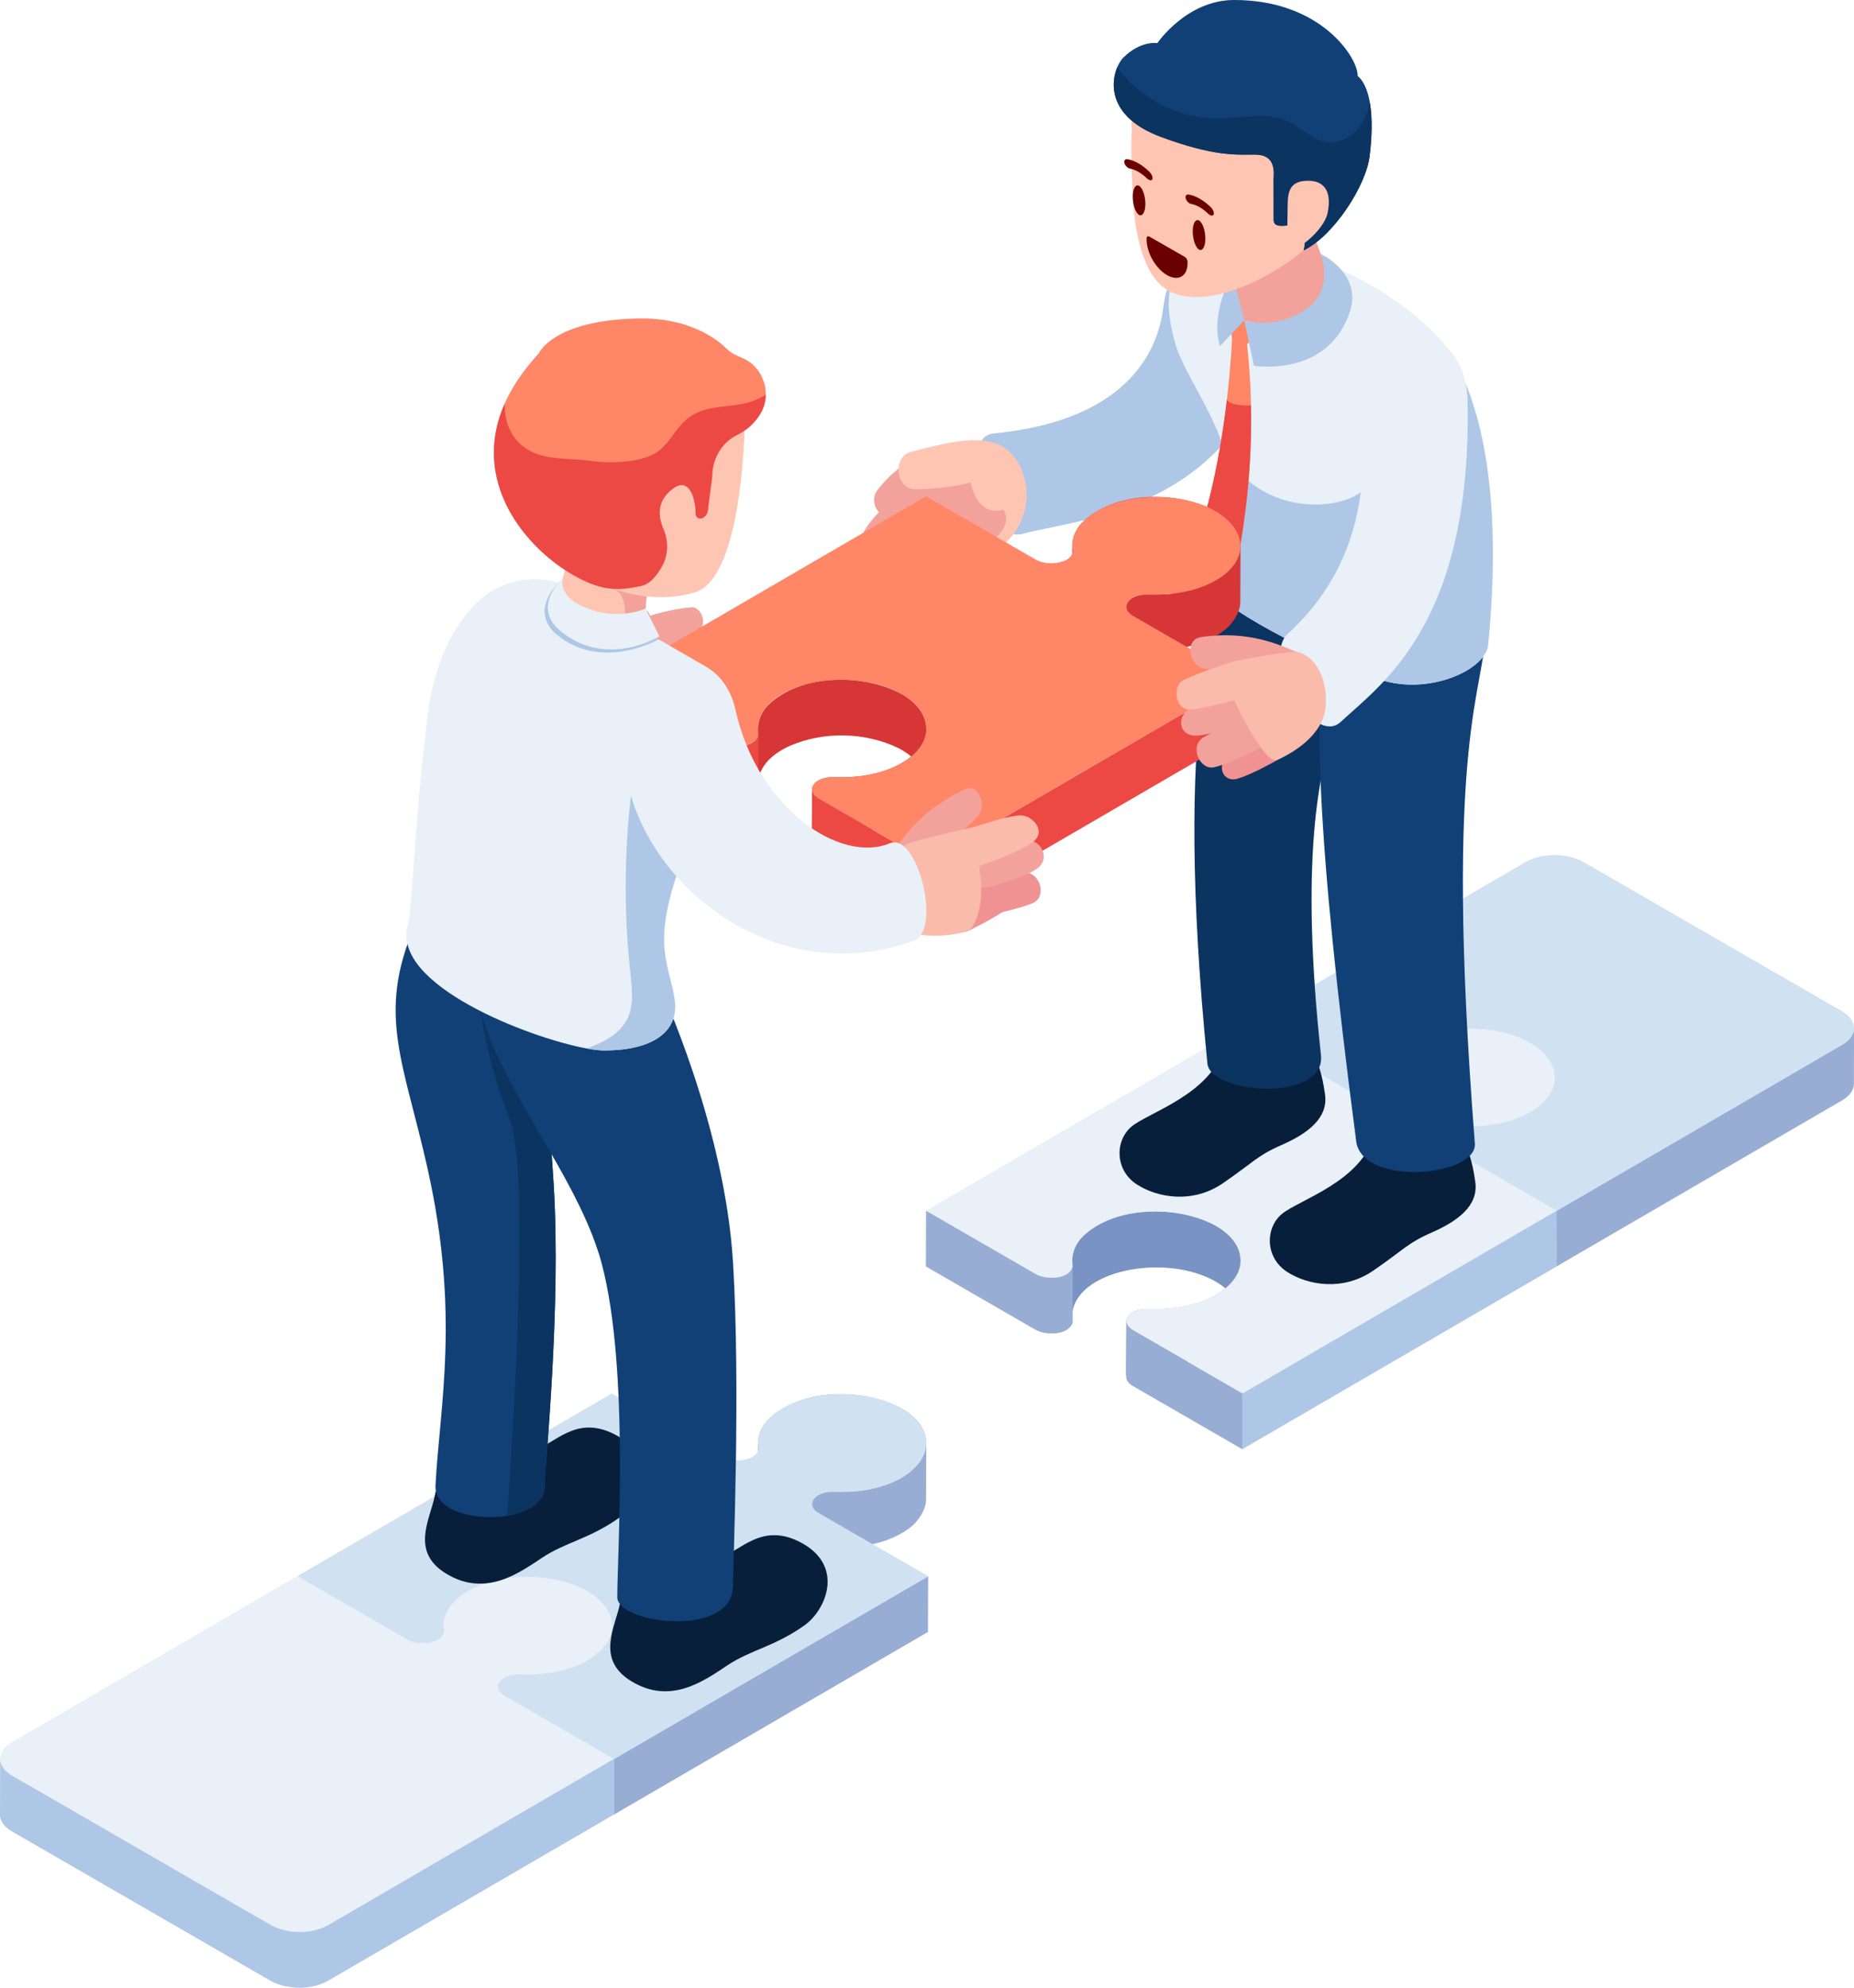 <?xml version="1.0" encoding="utf-8"?>
<!-- Generator: Adobe Illustrator 29.1.0, SVG Export Plug-In . SVG Version: 9.03 Build 55587)  -->
<svg version="1.1" id="Layer_1" xmlns="http://www.w3.org/2000/svg" xmlns:xlink="http://www.w3.org/1999/xlink" x="0px" y="0px"
	 width="1866.7px" height="2000px" viewBox="0 0 1866.7 2000" style="enable-background:new 0 0 1866.7 2000;" xml:space="preserve"
	>
<style type="text/css">
	.st0{fill:#E9F0F7;}
	.st1{fill:#AEC7E6;}
	.st2{fill:#F2A29B;}
	.st3{fill:#FFC5B3;}
	.st4{fill:#98ADD4;}
	.st5{fill:#D0E1F2;}
	.st6{fill:#7893C4;}
	.st7{fill:#071F3B;}
	.st8{fill:#0C3461;}
	.st9{fill:#114077;}
	.st10{fill:#FF8666;}
	.st11{fill:#ED4944;}
	.st12{fill:#6A0000;}
	.st13{fill:#D63636;}
	.st14{fill:#F09292;}
	.st15{fill:#FBBBAB;}
</style>
<g>
	<path class="st0" d="M1866.7,1035.2c0.3-6.3-3.7-12.7-12.1-17.6l-260.2-150.2c-16.1-9.3-42.1-9.3-58.1,0l-63.4,36.8
		c-1.2-150.2,13.9-203.5,20.2-243.2c3-3.9,4.8-8,5.2-12c13.8-139.9-5-219.9-22.5-262.7c-3.4-16.2-11.2-29.6-21.2-39.2
		c-1.6-2.2-3.4-4.4-5.6-6.7c-35.4-36.9-74.2-57.6-97.7-67.9c-9.3-11.3-21.6-17-21.6-17c-1.4-3.4-3-7.8-4.4-11.7
		c26.1-20.3,50.4-61,53.6-86.1c3.8-30.3,3.8-67.7-12.1-81.4c0.8-17-35.8-76.3-124.2-76.3c-48.1,0-77.4,43.5-77.4,43.5
		s-16.7-3-34.5,14.8c-8,8-19.9,38.9,8.6,63.1c-0.2,3.5-0.1,6.4,0.2,8.8c0,0-0.7,10.7-0.3,30.9c-1.3-0.4-2.7-0.8-4-1
		c-2.7-0.5-3.9,1.8-2.9,4.4c0.7,1.9,2.2,3.5,3.7,4.4c0.5,0.3,1.1,0.5,1.6,0.6c0.6,0.1,1.2,0.2,1.8,0.4c0.2,7.7,0.6,16.5,1.2,26.3
		c0,0.5,0,1.1,0,1.6c0,2.1,0.2,4.2,0.5,6.3c1.9,28.1,8.8,71.5,33.8,87.4c-1.7,5.6-2.9,11.8-3.8,18.5c-4.3,34.7-28.1,112.5-171,126.1
		c-5.2,0.5-9.1,3.1-11.8,7.2c-9.8-0.9-18.9,0.1-25.6,1.3c-7.5,0.8-20,3.2-46.2,10.2c-7.6,2-11.6,9.3-11.9,16.8
		c-7.3,5.8-14.6,12.9-21.2,21.4c-5.6,7.3-3.7,16.3,1.6,22.4c-5.3,5.3-10.3,11.4-14.6,18.3c-0.5,0.7-0.8,1.5-1.2,2.2L707,630.4
		c3.2-9.8-3.6-20-11.2-19.3c-11.4,1.1-24.4,3.3-41.2,8.4c-0.9-2.3-2.2-4.3-3.9-5.7l-0.8-1.5c0.2-3.7,0.6-7.8,1.1-12.3
		c23.1,2.5,39.9-1.5,48.4-4c40.4-12,48.6-119.3,50.2-162.8c5.9-4,11.5-9.5,16-17c3.6-6,5.3-12.6,5.4-19.1c0.3-15.7-9-31.1-24.5-37.4
		c-2.7-1.1-5.1-2.2-7.1-3.2c-3-1.5-5.6-3.4-8-5.8c-8.4-8.4-36.2-31.3-88.5-30.4c-86.6,1.5-100.7,35.3-100.7,35.3
		c-23.6,25.6-36.6,50.4-42.1,73.7c-15.1,65.1,29.4,118.5,68.5,144c-0.5,2.6-1.2,5.5-2.2,8.6c0,0-1.9,1.6-4.4,4.5
		c-26.9-8.9-60.7-0.9-80.8,18.9c-24,23.6-43.8,58.8-50.9,116.5c-14.4,117.3-14.2,188.7-20,210.2c-1.6,6-1.6,11.9-0.3,17.7
		c-27.4,77.7-2,126.4,20.3,226.2c32.8,146.7,12.1,238.4,7.9,318.6c-0.1,1.9,0.1,3.7,0.4,5.4c-0.4,1.7-0.8,3.5-1.2,5.3
		c0,0.1-0.1,0.2-0.1,0.4l-138.1,80.3L12.1,1753.2c-8,4.6-11.9,10.7-11.9,16.8c0,0,0,0,0-0.1l-0.2,56c0,6.1,4,12.3,12.1,16.9
		L272.3,1993c4.5,2.6,9.6,4.4,14.7,5.5c14.5,3,30.4,1.8,43.4-5.5c0,0,287.5-167.1,287.5-167.1v0l316.4-183.9l0.2-56l-56.1-32.4
		c11.7-2.6,22.9-6.8,33-13.3c14.9-9,21.4-23.8,21.1-32.3c0,0,0.2-56,0.2-56c0-12.5-8.1-25-24.4-34.6c-0.1-0.1-0.2-0.1-0.3-0.2
		c-0.2-0.1-0.3-0.2-0.5-0.3c-13.8-7.9-31.4-12.6-49.6-13.8c-18.7-1.5-37.9,0.6-54.8,6.9c-0.1,0-0.2,0.1-0.4,0.1
		c-0.1,0.1-0.3,0.1-0.4,0.2c-4.4,1.6-8.7,3.5-12.6,5.7c-0.6,0.3-1.2,0.7-1.8,1c-6,3.5-10.9,7.4-14.7,11.5c0,0-0.1,0.1-0.1,0.1
		c-0.5,0.5-0.9,1.1-1.4,1.6c-0.1,0.1-0.2,0.2-0.2,0.3c-0.6,0.7-1.1,1.4-1.6,2.1c-0.1,0.1-0.2,0.3-0.3,0.4c-0.4,0.6-0.8,1.2-1.2,1.9
		c-0.2,0.3-0.4,0.7-0.6,1c-0.3,0.4-0.5,0.9-0.7,1.3c-0.2,0.5-0.5,0.9-0.7,1.4c-0.2,0.3-0.3,0.7-0.5,1c-0.2,0.5-0.4,1-0.6,1.6
		c-0.1,0.4-0.3,0.7-0.4,1.1c-0.2,0.5-0.3,1-0.4,1.4c-0.1,0.4-0.2,0.8-0.3,1.3c-0.1,0.4-0.2,0.7-0.2,1.1c-0.1,0.5-0.2,1-0.3,1.6
		c0,0.3-0.1,0.6-0.1,1c0,0,0,0,0,0c0,0.6-0.1,1.2-0.1,1.8c0,0.2,0,0.4,0,0.7c0,0.1,0,0.2,0,0.3c0,0,0,3.3,0,8.4
		c-0.8,2.3-2.7,4.3-5.6,6c-1.2,0.7-2.6,1.3-4.1,1.8c-3.9,1.3-8.2,1.9-12.5,1.8c0.9-62.5,0.8-137.5-2.9-199.4
		c-6-97.6-40.5-196.2-60.1-245.4c1.8-5.7,2.3-12.1,1.3-19.3c-5.1-34.3-21.9-52.1,1.4-123c0.1-0.3,0.2-0.7,0.3-1
		c54.9,62,146,99.1,239.6,64.7c2.8-1,5-3,6.8-5.6c10.8,1.4,26.6,1.7,45.3-3.2c0.9-0.2,1.5-0.4,1.9-0.5c0,0,0,0,0,0s0,0,0,0
		c0.2-0.1,0.4-0.1,0.4-0.1c12.1-6,24.9-12.8,34.7-19.1c12.2-2.9,23.8-6.2,30.3-9c12.4-5.3,9.4-25.3-3.6-30.1c3.2-1.6,6-3.1,8.2-4.8
		c6.4-4.8,7.6-11.8,5.2-17.7l154.5-89.8c-3.5,69.5-2,163,9.9,288.3l-281.8,163.8l-0.2,56l110.2,63.6c2.6,1.5,5.4,2.4,8.4,3.1
		c9.7,1.7,23.6,1,28.7-8.8c0.3-0.8,0.5-1.7,0.5-2.6c0,0.2,0-4,0-10.2c7.2-42.6,95.5-58.4,144.7-29.7c3.5,2.1,6.6,4.3,9.3,6.6h0
		c-2.8,2.3-5.9,4.5-9.4,6.5c-18.5,10.7-43.4,15.4-67.6,14.2c-6.3-0.3-12.3,1-16.6,3.5c-1.2,0.7-2.3,1.5-3.1,2.4
		c-2.1,2.1-3.1,4.5-3,6.8c0-0.1,0-0.2,0-0.3l-0.2,56c0,3.4,2.3,6.8,6.6,9.3l110.2,63.6l316.4-183.9l0-0.1c0,0.1,0,0.1,0,0.1
		l287.5-167.1c5.2-3.1,10.2-7.6,11.6-13.7c0.2-1,0.3-2,0.4-3C1866.5,1091.3,1866.8,1033,1866.7,1035.2z M1029.7,537.1
		c15-4.1,37.2-7.6,62.5-13.9c-0.9,0.9-1.8,1.8-2.7,2.7c0,0-0.1,0.1-0.1,0.1l0,0c-7.8,8.5-11,18.1-9.4,27.5c0.6,3.6-1.6,7.2-6,9.7
		c-1.2,0.7-2.6,1.3-4.1,1.8c-8.8,3-20.1,2.2-27.3-2l-29.7-17.2c2.6-2.5,5.2-5.3,7.5-8.5C1023.4,538,1026.5,537.9,1029.7,537.1z
		 M1199.2,649.9c-0.3,1-0.4,2.1-0.5,3.3l-3.9-2.2C1196.3,650.6,1197.8,650.2,1199.2,649.9z M1323.8,990.9
		c-6.4-92.9-2.5-157.4,5.9-204.6c2.1,52.1,7.1,115,15.4,192.2L1323.8,990.9z M1228.4,450.2c-3.3,19.4-7.6,39.8-12.9,59.9
		c-12.2-5.4-26.5-8.6-41.2-9.6c-5.1-0.4-10.3-0.6-15.4-0.4C1183.2,488.4,1207.3,472.6,1228.4,450.2z M616,1402.2l-63.7,37
		c4.4-61.8,10.4-162,5.2-247.4c-0.6-10.4-1.3-20.5-2-30.3c21.2,36.8,41,74.1,50.6,110.5c9.9,37.7,14.7,85.9,16.8,134.1L616,1402.2z
		 M765.5,777.4c4.8-12.1,16.2-20.7,28.7-26.6c34.6-15.3,76.8-14.5,110.8,2.1c4.4,2.3,8.9,5.3,12.4,8.2l0,0c-2.8,2.3-5.9,4.5-9.4,6.5
		c-18.5,10.7-43.4,15.4-67.6,14.2c-6.3-0.3-12.3,1-16.6,3.5c-1.2,0.7-2.3,1.5-3.1,2.4c-2.1,2.1-3.1,4.5-3,6.8c0-0.1,0-0.2,0-0.3
		l-0.1,39.4C798.4,820.7,780,801.7,765.5,777.4z"/>
	<g id="Merger_and_Acquisition_00000129893383577129750600000000193647580093577137_">
		<path class="st1" d="M1029.7,537.1c-38.1,10.3-65.8-97.5-29.5-100.9c142.9-13.6,166.7-91.4,171-126.1
			c12.8-103.5,132-75.2,119.2,4.4C1258.3,513.3,1088.6,521.1,1029.7,537.1z"/>
		<g>
			<g>
				<path class="st2" d="M661.4,678.4c18.5-3.4,40.7-7.8,51.2-14.1c14.7-8.8,6.5-30.3-11.5-29.8c-16.7,0.5-29.2,3.5-48,6
					c-6.5,0.9-15.4,7.3-13.1,19.8C643.4,679.9,661.3,678.4,661.4,678.4z"/>
				<path class="st2" d="M660.6,728.7c18.7,1.6,35.8,2,47.9,0.1c15.3-2.3,21.6-28.9,3.8-32.4c-13.6-2.6-28.5-4.9-53.8-6
					c-6.5-0.3-12.8,6.8-14,19.5C642.8,729.8,660.5,728.7,660.6,728.7z"/>
				<path class="st2" d="M667.3,704c18.7-1.3,39.3-3.6,51-7.3c14.7-4.6,11.2-30.5-6.7-31.9c-16.6-1.3-26.6-0.2-45.6,0.2
					c-6.5,0.1-18.9,5.9-18.1,18.6C649.3,703.5,667.3,704,667.3,704z"/>
				<path class="st2" d="M646.4,662c12.6-6.3,46.5-16.2,54.7-23c13.2-11.1,4.7-28.8-5.3-27.9c-16.6,1.6-36.4,5.5-66.5,17.3
					C616.2,633.5,632.2,669.1,646.4,662z"/>
				<path class="st2" d="M630.4,628c0,0-1.9,7.6,4.8,20.5c1.3,2.5,6,6.7,9.5,9.5c2.6,2.1,4.6,4.9,6,8c1,2.4,2,4.9,3.1,7.7
					c11.7,29.7,11.6,52.5,7.8,55.1c-27.3,18.4-58.6,13.7-61.2,13.6c-2.7-0.1-21.6,5.3-37.5-20c-12.7-20.1-2.1-44.7,10.8-57.2
					C585.7,653.4,596.8,646.1,630.4,628z"/>
			</g>
			<path class="st2" d="M640.8,612.4c-47.3,14.6-63.3,36.9-78.7,68.9c-3.5,7.3-4.3,19.4,24.7,16.2c30.4-3.3,33-34.1,33-34.1
				s23-16.9,29.4-21.6C660.5,633.5,656.9,607.4,640.8,612.4z"/>
		</g>
		<g>
			<g>
				<path class="st2" d="M943.2,535.6c0,0-16,15.6-30.6,41.7c-9.5,16.9,15.4,30.9,27.7,13.4c11.9-16.9,19.8-23,33.4-29.8
					C984.4,555.7,960.7,519.1,943.2,535.6z"/>
				<path class="st3" d="M952,447.3c0,0,22.5-7.8,46.2-2.4c23.7,5.4,36.9,31.9,35.3,57.2c-1.6,25.3-19.1,46.8-33.2,52.1
					c-14.1,5.3-18.9,2.8-27,7c-8.1,4.3-32.9-10.2-33.1-45.1C940,481.3,933.3,454.1,952,447.3z"/>
				<path class="st2" d="M973.3,561.2c0.6-0.3,52.1-25.2,37-48.2c-30.2,7.4-32.5-31.3-34.8-32c-1.6-0.5-16.1-11.6-36.6,0.9
					c0.3,10,1.2,21.7,1.2,34.3C940.3,551,965.2,565.5,973.3,561.2z"/>
				<path class="st2" d="M940.6,504.1c0,0-38,17.2-57.5,57.8c-8.4,17.5,18.1,35.3,30.3,17.9c11.9-16.9,39.6-39.3,50.3-45.5
					C975.6,527.6,954.5,497.2,940.6,504.1z"/>
				<path class="st2" d="M942.3,481.5c0,0-47.3,12.9-71.8,52.2c-10.5,16.9,14.5,38.2,29.1,21.7c14-15.9,50.5-36.7,62.3-41.4
					C974.4,509.1,964.4,473.4,942.3,481.5z"/>
				<path class="st2" d="M953.6,446.9c0,0-41.9,9.4-70.1,46.2c-12.1,15.9,10.8,39.4,26.8,24.4c15.5-14.5,38.8-27.8,51.3-30.3
					C976.9,484.2,971.6,441.9,953.6,446.9z"/>
				<path class="st2" d="M961.7,487.2c-12.5,2.5-35.8,15.7-51.3,30.3c-11,10.3-25.2,2.5-29.2-8.6c2.9,2.4,6.4,3.9,10.2,4
					c5.5,0.2,10.8-2.1,15.7-4.7c14.7-7.7,18.4-15.9,37.7-22.9c4.3-1.6,4.6-7.4,0.6-9.5c-7.7-4-16.5-10.1-19.2-18.1
					c15.4-8.1,27.4-10.8,27.4-10.8C971.6,441.9,976.9,484.2,961.7,487.2z"/>
			</g>
			<path class="st3" d="M973.4,444.5c-7.6-0.3-13.7-1.1-56.7,10.4c-17.7,4.7-15.7,37.5,5.5,37.4c20.5-0.1,44.2-3.4,55.2-7.1
				C998.3,478.2,987.6,445,973.4,444.5z"/>
		</g>
		<g>
			<g>
				<path class="st4" d="M1866.7,1035.3c-0.3,5.8-4.3,10.7-8.9,14c-6.1,4-285,165.7-290.5,169c0,0-0.2,56-0.2,56l287.5-167.1
					c5.2-3.1,10.2-7.6,11.6-13.7c0.2-1,0.3-2,0.4-3C1866.5,1091.3,1866.9,1031.7,1866.7,1035.3z"/>
				<g>
					<path class="st5" d="M1854.6,1017.6c16.1,9.3,16.2,24.4,0.2,33.7l-287.5,167.1l-110.2-63.6c-7.3-4.2-8.7-10.7-3.6-15.8
						c0.9-0.9,1.9-1.7,3.1-2.4c4.3-2.5,10.4-3.8,16.6-3.5c24.2,1.3,49.1-3.5,67.6-14.2c32.8-19.1,32.8-49.9,0.2-69.1
						c-33.1-19-85.7-19.5-118.7-1.4c-0.6,0.3-1.2,0.7-1.8,1c-18.5,10.7-26.6,25.2-24.3,39.2c0.6,3.6-1.6,7.2-6,9.7
						c-1.2,0.7-2.6,1.3-4.1,1.8c-8.8,3-20.1,2.2-27.3-2l-110.2-63.6l287.5-167.1c16-9.3,42-9.3,58.1,0L1854.6,1017.6z"/>
				</g>
			</g>
			<g>
				<path class="st6" d="M1224.7,1233.7c-39-21.3-102.4-21.2-135.3,11.3c-5.1,5.5-8.9,12.5-9.6,20.1c-0.1,0.9-0.2,1.8-0.2,2.8
					c0,0-0.2,56-0.2,56c1.7-45.9,94.3-63.7,145.1-34.1c3.5,2.1,6.6,4.3,9.3,6.6c-1.9,1.6-3.9,3-5.9,4.4c-13.1,8.5-28.4,13-43.7,15.2
					c-7.6,1-15.4,1.4-23.1,1.3c-9.5-0.6-23.4-0.1-26.9,10.7c-0.1,0.5-0.2,1-0.2,1.6c0.3-1.4-0.6,61.2,0,54.7
					c2.5-9.3,14.3-11.3,22.7-11.1c31.6,1,71.8-5.6,88.9-35.3c2.5-4.9,3.4-10.3,3.2-15.8c0.1,0.8,0.1,1.6,0.1,2.4l0.2-56
					C1249.2,1255.8,1241,1243.3,1224.7,1233.7z"/>
				<g>
					<path class="st0" d="M1540.3,1049.3c33.4,19.7,33.3,50.5,0.6,69.5c-18.5,10.7-43.4,15.4-67.6,14.2c-6.3-0.3-12.3,1-16.6,3.5
						c-1.2,0.7-2.3,1.5-3.1,2.4c-5.2,5.1-3.7,11.6,3.6,15.8l110.2,63.6l-316.4,183.9l-110.2-63.6c-7.3-4.2-8.7-10.7-3.6-15.8
						c0.9-0.9,1.9-1.7,3.1-2.4c4.3-2.5,10.4-3.8,16.6-3.5c24.2,1.3,49.1-3.5,67.6-14.2c32.8-19.1,32.8-49.9,0.2-69.1
						c-33.1-19-85.7-19.5-118.7-1.4c-0.6,0.3-1.2,0.7-1.8,1c-18.5,10.7-26.6,25.2-24.3,39.2c0.6,3.6-1.6,7.2-6,9.7
						c-1.2,0.7-2.6,1.3-4.1,1.8c-8.8,3-20.1,2.2-27.3-2l-110.2-63.6l316.4-183.9L1359,1098c7.3,4.2,18.5,5,27.3,2
						c1.5-0.5,2.9-1.1,4.1-1.8c4.3-2.5,6.5-6,6-9.7c-2.3-14,5.8-28.5,24.3-39.2c0.6-0.3,1.2-0.7,1.8-1
						C1455.5,1030.3,1508.1,1030.8,1540.3,1049.3z"/>
				</g>
				<path class="st4" d="M1080,1274.3c-3.2,12.7-23.1,13-33.3,9.5c-1.4-0.5-2.8-1.1-4.1-1.9c0,0-110.2-63.6-110.2-63.6l-0.2,56
					l110.2,63.6c2.6,1.5,5.4,2.4,8.4,3.1c9.7,1.7,23.6,1,28.7-8.8c0.3-0.8,0.5-1.7,0.5-2.6C1079.7,1330.3,1080.2,1270.9,1080,1274.3
					z"/>
				<g>
					<polygon class="st1" points="1567.3,1218.3 1567.2,1274.3 1250.7,1458.2 1250.9,1402.2 					"/>
				</g>
				<path class="st4" d="M1140.8,1338.6c-4.4-2.5-6.7-5.9-6.7-9.3l-0.2,56c0,3.4,2.3,6.8,6.7,9.3l110.2,63.6l0.2-56L1140.8,1338.6z"
					/>
			</g>
			<g>
				<path class="st4" d="M908.3,1417.6c-39-21.3-102.4-21.2-135.3,11.3c-5.1,5.5-8.9,12.5-9.6,20.1c-0.1,0.9-0.2,1.8-0.2,2.8
					c0,0-0.2,56-0.2,56c-0.1,2,0.3,3.9,0.5,5.9c-2.7-21.4,12.9-35.4,30.8-43.8c34.6-15.3,76.8-14.5,110.8,2.1
					c4.4,2.3,8.9,5.3,12.4,8.2c-1.5,1.2-3,2.4-4.6,3.5c-10.8,7.4-23.3,11.9-36,14.6c-13.6,3.1-27.6,2.9-41.5,2.8
					c-6.6,0.7-14.6,3-17.3,9.6c-0.3,0.9-0.5,1.7-0.5,2.6c0,0-0.2,56-0.2,56c3.7-17.4,27.8-10.8,40.6-12.5c18.6-1.4,37.5-6,53.3-16.2
					c14.9-9,21.4-23.8,21.1-32.3c0,0,0.2-56,0.2-56C932.7,1439.7,924.6,1427.2,908.3,1417.6z"/>
				<g>
					<polygon class="st4" points="934.5,1586.1 934.3,1642.1 617.9,1826 618.1,1770 					"/>
				</g>
				<g>
					<path class="st5" d="M907.5,1417.1c33.4,19.7,33.3,50.5,0.6,69.5c-18.5,10.7-43.4,15.4-67.6,14.2c-6.3-0.3-12.3,1-16.6,3.5
						c-1.2,0.7-2.3,1.5-3.1,2.4c-5.2,5.1-3.7,11.6,3.6,15.8l110.2,63.6L618.1,1770l-110.2-63.6c-7.3-4.2-8.7-10.7-3.6-15.8
						c0.9-0.9,1.9-1.7,3.1-2.4c4.3-2.5,10.4-3.8,16.6-3.5c24.2,1.3,49.1-3.5,67.6-14.2c32.8-19.1,32.8-49.9,0.2-69.1
						c-33.1-19-85.7-19.5-118.7-1.4c-0.6,0.3-1.2,0.7-1.8,1c-18.5,10.7-26.6,25.2-24.3,39.2c0.6,3.6-1.6,7.2-6,9.7
						c-1.2,0.7-2.6,1.3-4.1,1.8c-8.8,3-20.1,2.2-27.3-2l-110.2-63.6L616,1402.2l110.2,63.6c7.3,4.2,18.5,5,27.3,2
						c1.5-0.5,2.9-1.1,4.1-1.8c4.3-2.5,6.5-6,6-9.7c-2.3-14,5.8-28.5,24.3-39.2c0.6-0.3,1.2-0.7,1.8-1
						C822.6,1398.1,875.2,1398.6,907.5,1417.1z"/>
				</g>
			</g>
			<g>
				<g>
					<path class="st0" d="M591.1,1601c33.4,19.7,33.3,50.5,0.6,69.5c-18.4,10.7-43.4,15.4-67.6,14.2c-6.3-0.3-12.3,1-16.6,3.5
						c-1.2,0.7-2.3,1.5-3.1,2.4c-5.2,5.1-3.7,11.6,3.6,15.8l110.2,63.6L330.6,1937c-16,9.3-42,9.3-58.1,0L12.3,1786.8
						c-16.1-9.3-16.2-24.4-0.2-33.7l287.5-167.1l110.2,63.6c7.3,4.2,18.5,5,27.3,2c1.5-0.5,2.9-1.1,4.1-1.8c4.3-2.5,6.5-6,6-9.7
						c-2.3-14,5.8-28.5,24.3-39.2c0.6-0.3,1.2-0.7,1.8-1C506.2,1582,558.8,1582.5,591.1,1601z"/>
				</g>
				<path class="st1" d="M330.6,1937c-16.7,9.1-38.2,9.2-55.4,1.4c-3.4-1.6-259.6-149.9-262.9-151.6c-8.1-4.7-12.1-10.8-12.1-16.9
					c0,0-0.2,56-0.2,56c0,6.1,4,12.3,12.1,16.9L272.3,1993c4.5,2.6,9.6,4.4,14.7,5.5c14.5,3,30.4,1.8,43.4-5.5
					c0,0,287.5-167.1,287.5-167.1s0.2-56,0.2-56S330.6,1937,330.6,1937z"/>
			</g>
		</g>
		<g>
			<g>
				<g>
					<g>
						<g>
							<path class="st7" d="M1144.8,1191.9c20.4,13.1,55.7,19.7,86.3-1.2c30.6-20.9,34.4-27.7,59.1-38.5
								c25.9-11.4,47.3-26.8,43.9-50.9c-3.4-24.1-6.1-24.5-9.9-42.8c-3.7-18.1-18.5-31.1-44.2-32c-25.7-0.9-44.7,15.1-47.7,26.9
								c-12.1,47.3-76.2,66.1-92.9,80.1C1122.5,1147.5,1122.2,1177.4,1144.8,1191.9z"/>
							<g>
								<path class="st8" d="M1384.8,599c15.1,93.7-96.7,74.8-54.8,462.6c5.2,47.8-111.2,39.5-114.3,8.6
									c-35-350.4,9.4-459,24.1-490.9C1274.4,489.9,1372.1,520.2,1384.8,599z"/>
							</g>
						</g>
						<g>
							<path class="st7" d="M1296.1,1279.9c20.4,13.1,55.7,19.7,86.3-1.2c30.6-20.9,34.4-27.7,59.1-38.5
								c25.9-11.4,47.3-26.8,43.9-50.9c-3.4-24.1-6.1-24.5-9.9-42.8c-3.7-18.1-18.5-31.1-44.2-32c-25.7-0.9-44.7,15.1-47.7,26.9
								c-12.1,47.3-76.2,66.1-92.9,80.1C1273.8,1235.5,1273.5,1265.4,1296.1,1279.9z"/>
							<g>
								<path class="st9" d="M1495.8,631.5c0,64.1-43.3,106.1-10.8,519.5c1.3,33.6-116.1,43.2-119.7-4.2
									c-39.5-301.9-44.6-442.9-27.7-531.6C1354.5,526.4,1495.8,551.7,1495.8,631.5z"/>
							</g>
						</g>
					</g>
					<g>
						<g>
							<g>
								<path class="st0" d="M1395.1,685.5c-47.6-12.6-169.1-74.6-165.8-87.9c4-16.1,13.6-85.5,6.7-129.6
									c-6.8-44.2-44.5-92-52.9-122.9c-14.6-53.6-4.3-77,32.8-91.4c16.9-6.6,43.2-8.7,113.5,10.6c0,0,63.9,18.2,119.6,76.1
									c2.3,2.4,4.2,4.7,5.8,7c11.5,16.5,64.2,91.6,43.5,301.6C1495.9,673.2,1442.7,698.1,1395.1,685.5z"/>
							</g>
							<path class="st1" d="M1395.1,685.5c47.5,12.6,100.8-12.3,103.2-36.6c14.5-146.8-6.9-227.7-25.1-268.7
								c-32.2,4.1-63.9,23.3-85.9,47.2c7.1,21-0.4,58-21.2,70.5c-26.5,16-95.5,18.5-132.3-40.8c0,0-0.1-0.1-0.2-0.1
								c0.9,3.7,1.7,7.3,2.3,10.9c6.8,44.2-2.7,113.6-6.7,129.6C1226,610.9,1347.6,672.9,1395.1,685.5z"/>
						</g>
						<g>
							<path class="st10" d="M1259.6,407.8c2.4,125.2-29.2,219.9-29.2,219.9l-46.9,3.1L1177,603c35.3-52.9,51.3-141.5,58.3-200.9
								c4.2-36.1,5.2-61.4,5.2-61.4l-3.2-23.2l35.5,11.5l-17.2,17.4C1257.9,367.4,1259.2,388,1259.6,407.8z"/>
							<path class="st11" d="M1230.4,627.7l-46.9,3.1L1177,603c35.3-52.9,51.3-141.5,58.3-200.9c0,0,1.8,3.3,7,4.4
								c10.6,2.4,17.3,1.3,17.3,1.3C1262,532.9,1230.4,627.7,1230.4,627.7z"/>
						</g>
						<path class="st2" d="M1321.7,233.3c0,0,4.7,13.9,8.1,22.2c2.9,7,5.4,13.6,7.2,18.9c3.9,11.7-8.2,67.5-84.3,48
							c0,0-4.6-11.9-14.1-52.8C1227.2,220.3,1305,182.1,1321.7,233.3z"/>
						<path class="st1" d="M1329.8,255.6c0,0,14.3,35.5-14.9,55.6c-31.3,21.5-62.1,11.3-62.1,11.3l9.7,45.5c0,0,74.5,12.6,96.7-54.6
							C1371.7,274.9,1329.8,255.6,1329.8,255.6z"/>
						<path class="st1" d="M1252.7,322.4l-24.3,25.8c0,0-11.4-27.3,12.1-71.7C1240.5,276.5,1251.3,314.1,1252.7,322.4z"/>
					</g>
				</g>
				<g>
					<path class="st3" d="M1139.6,130.2c0,0-1.6,25.8,1.4,73.1c2,30.1,9.6,78.7,39.7,91.3c43.3,18.2,117.8-24.3,149.7-59.4
						s43-69.5,43-113.5c0-49-53.1-112.1-128.9-112.1C1161,9.6,1136,104.3,1139.6,130.2z"/>
					<path class="st9" d="M1378.9,157.7c-3.7,29.1-35.9,79.6-66.4,94.2c0,0,8-25.2-13.8-25.2c-4.7,0-16.3,2.9-16.3-5.3l-0.1-41.2
						c1-11.4-0.1-24.7-18.7-24.7c-18.2,0-40.6,2.3-94.7-17.8c-64.1-23.8-48.1-69.5-38.1-79.5c17.8-17.8,34.5-14.8,34.5-14.8
						S1194.6,0,1242.7,0c88.3,0,125,59.3,124.2,76.3C1382.7,90,1382.8,127.5,1378.9,157.7z"/>
					<path class="st8" d="M1124.9,67.7c-7.3,17.5-7.7,50.9,44,70.1c54.1,20,76.5,17.8,94.7,17.8c18.6,0,19.7,13.3,18.7,24.7
						l0.1,41.2c0,8.2,11.6,5.3,16.3,5.3c21.8,0,13.8,25.2,13.8,25.2c30.5-14.7,62.7-65.1,66.4-94.2c2.3-18,3.2-38.6,0.2-55.2
						c-0.7,4.1-1.7,8.1-3.1,12c-6.2,16.8-23,31.1-40.6,28.3c-14.1-2.2-24.5-14.2-37.4-20.4c-22.1-10.7-48.2-3.5-72.8-3.4
						C1186.2,119.3,1148,99,1124.9,67.7z"/>
					<path class="st3" d="M1296.5,204.5l-0.6,39.9c-0.2,4.9,4,7.3,8,5.7c11.7-4.7,29.8-22.1,32.7-35.4c4.8-22.4-3.3-34.7-23.9-32.6
						C1298.6,183.6,1296.8,193.9,1296.5,204.5z"/>
				</g>
			</g>
			<g>
				<g>
					<path class="st12" d="M1157.3,238.1c-1.5-0.9-2.8-0.2-2.8,1.6l0,1.6c0,13.1,9.2,29,20.5,35.5s20.6,1.3,20.7-11.8l0-1.6
						c0-1.8-1.2-4-2.8-4.9L1157.3,238.1z"/>
				</g>
				<g>
					<path class="st12" d="M1208,200c-3.7-2.2-7.5-3.6-11.1-4.2c-2.7-0.5-3.9,1.8-2.9,4.4c0.7,1.9,2.2,3.6,3.7,4.4
						c0.5,0.3,1.1,0.5,1.6,0.6c2.8,0.5,5.7,1.6,8.6,3.3c2.9,1.7,5.8,3.9,8.6,6.6c0.5,0.5,1.1,0.9,1.6,1.2c1.5,0.9,3,0.9,3.7-0.2
						c1-1.5-0.2-5.1-2.8-7.7C1215.5,205,1211.8,202.2,1208,200z"/>
				</g>
				<g>
					<path class="st12" d="M1207.3,221.9c-3.5-2-6.4,2.9-6.4,10.9c0,8.1,2.8,16.2,6.3,18.3c3.5,2,6.4-2.9,6.4-10.9
						C1213.6,232.1,1210.8,223.9,1207.3,221.9z"/>
				</g>
				<g>
					<path class="st12" d="M1146.3,164.4c-3.7-2.2-7.5-3.6-11.1-4.2c-2.7-0.5-3.9,1.8-2.9,4.4c0.7,1.9,2.2,3.5,3.7,4.4
						c0.5,0.3,1.1,0.5,1.6,0.6c2.8,0.5,5.7,1.6,8.6,3.3c2.9,1.7,5.8,3.9,8.6,6.6c0.5,0.5,1.1,0.9,1.6,1.2c1.5,0.9,3,0.9,3.7-0.1
						c1-1.5-0.2-5.1-2.8-7.7C1153.8,169.4,1150,166.5,1146.3,164.4z"/>
				</g>
				<g>
					<path class="st12" d="M1146.9,187c-3.5-2-6.4,2.9-6.4,10.9c0,8.1,2.8,16.2,6.3,18.3c3.5,2,6.4-2.9,6.4-10.9
						C1153.3,197.2,1150.4,189.1,1146.9,187z"/>
				</g>
			</g>
		</g>
		<g>
			<path class="st13" d="M908.3,698.6c-39-21.3-102.4-21.2-135.3,11.3c-5.1,5.5-8.9,12.5-9.6,20.1c-0.1,0.9-0.2,1.8-0.2,2.8
				c0,0-0.2,56-0.2,56c-0.1,2,0.3,3.9,0.5,5.9c-2.7-21.4,12.9-35.4,30.8-43.8c34.6-15.3,76.8-14.5,110.8,2.1
				c4.4,2.3,8.9,5.3,12.4,8.2c-1,0.9-2.1,1.7-3.2,2.5c-10.4,7.5-22.5,12.2-35,15c-14,3.4-28.4,3.6-42.7,3.3
				c-6.9,0.5-15.5,2.7-18.5,9.7c-0.3,0.9-0.5,1.7-0.5,2.6c0,0-0.2,56-0.2,56c3.7-17.4,27.8-10.8,40.6-12.5
				c18.6-1.4,37.5-6,53.3-16.2c14.9-9,21.4-23.8,21.1-32.3c0,0,0.2-56,0.2-56C932.7,720.7,924.6,708.2,908.3,698.6z"/>
			<g>
				<path class="st11" d="M763.6,739.3c-3.2,12.7-23.1,13-33.3,9.5c-1.4-0.5-2.8-1.1-4.1-1.9c0,0-110.2-63.6-110.2-63.6
					s-0.2,56-0.2,56S726,802.8,726,802.8c2.7,1.5,5.7,2.6,8.8,3.1c9.6,1.6,23.3,0.8,28.2-8.9c0.3-0.8,0.5-1.7,0.5-2.6
					C763.3,795.2,763.8,735.9,763.6,739.3z"/>
				<path class="st11" d="M824.3,803.6c-4.4-2.5-6.7-5.9-6.6-9.3l-0.2,56c0,3.4,2.3,6.8,6.7,9.3l110.2,63.6l0.2-56L824.3,803.6z"/>
				<g>
					<polygon class="st11" points="1250.9,683.3 1250.7,739.2 934.3,923.1 934.5,867.2 					"/>
				</g>
			</g>
			<path class="st13" d="M1224.7,514.7c-39-21.3-102.4-21.2-135.3,11.3c-5.1,5.5-8.9,12.5-9.6,20.1c-0.1,0.9-0.2,1.8-0.2,2.8
				c0,0-0.2,56-0.2,56c-0.1,2,0.3,3.9,0.5,5.9c-2.7-21.4,12.9-35.4,30.8-43.8c34.6-15.3,76.8-14.5,110.8,2.1
				c4.4,2.3,8.9,5.3,12.4,8.2c-1.5,1.2-3,2.4-4.6,3.5c-10.8,7.4-23.3,11.9-36,14.6c-13.6,3.1-27.6,2.9-41.5,2.8
				c-6.6,0.7-14.6,3-17.3,9.6c-0.3,0.9-0.5,1.7-0.5,2.6c0,0-0.2,56-0.2,56c3.7-17.4,27.8-10.8,40.6-12.5c18.6-1.4,37.5-6,53.3-16.2
				c14.9-9,21.4-23.8,21.1-32.3c0,0,0.2-56,0.2-56C1249.2,536.8,1241,524.3,1224.7,514.7z"/>
			<g>
				<path class="st10" d="M1223.9,514.3c33.4,19.7,33.3,50.5,0.6,69.5c-18.5,10.7-43.4,15.4-67.6,14.2c-6.3-0.3-12.3,1-16.6,3.5
					c-1.2,0.7-2.3,1.5-3.1,2.4c-5.2,5.1-3.7,11.6,3.6,15.8l110.2,63.6L934.5,867.2l-110.2-63.6c-7.3-4.2-8.7-10.7-3.6-15.8
					c0.9-0.9,1.9-1.7,3.1-2.4c4.3-2.5,10.4-3.8,16.6-3.5c24.2,1.3,49.1-3.5,67.6-14.2c32.8-19.1,32.8-49.9,0.2-69.1
					c-33.1-19-85.7-19.5-118.7-1.4c-0.6,0.3-1.2,0.7-1.8,1c-18.5,10.7-26.6,25.2-24.3,39.2c0.6,3.6-1.6,7.2-6,9.7
					c-1.2,0.7-2.6,1.3-4.1,1.8c-8.8,3-20.1,2.2-27.3-2L616,683.3l316.4-183.9l110.2,63.6c7.3,4.2,18.5,5,27.3,2
					c1.5-0.5,2.9-1.1,4.1-1.8c4.3-2.5,6.5-6,6-9.7c-2.3-14,5.8-28.5,24.3-39.2c0.6-0.3,1.2-0.7,1.8-1
					C1139,495.3,1191.7,495.8,1223.9,514.3z"/>
			</g>
		</g>
		<g>
			<g>
				<path class="st7" d="M623.8,1526.9c-30,21.5-54.3,24.8-77.8,40.4c-23.5,15.6-57.2,40.2-96.8,16.1c-36.2-22-16.3-54.4-11.5-78
					c5.1-25.2,15.6-37.9,39.4-42.3c26.2-4.8,40.1,1.7,61-4.2c20.9-5.9,41.8-35.9,81.2-15.4C664.3,1467,645.4,1511.4,623.8,1526.9z"
					/>
				<g>
					<path class="st9" d="M430.6,1176.2c32.8,146.7,12.1,238.4,7.9,318.6c-1.3,25.5,39.7,35.7,72,30.4c20.7-3.4,37.9-13.3,37.9-29.6
						c0-19.3,16.7-177.7,9-303.7c-8.4-137.8-24.5-226.9-24.5-226.9c-1.9-6.6-3.9-12.8-6-18.6c-28.3-75.5-81-81.3-110.2-12.7
						C379.4,1021.2,406.8,1069.6,430.6,1176.2z"/>
					<path class="st8" d="M510.6,1525.1c20.7-3.4,37.9-13.3,37.9-29.6c0-19.3,16.7-177.7,9-303.7c-8.4-137.8-24.5-226.9-24.5-226.9
						c-1.9-6.6-3.9-12.8-6-18.6c-11.7,3.5-36.9,17.4-42.5,71.4c0,0,3.7,45.2,28.7,108.8C533.4,1178.1,517.3,1431.3,510.6,1525.1z"/>
				</g>
			</g>
			<g>
				<path class="st7" d="M810.3,1635.2c-30,21.5-54.3,24.8-77.8,40.4c-23.5,15.6-57.2,40.2-96.8,16.1c-36.2-22-16.3-54.4-11.5-78
					c5.1-25.2,15.6-37.9,39.4-42.3c26.2-4.8,40.1,1.7,61-4.2c20.9-5.9,41.8-35.9,81.2-15.4C850.7,1575.2,831.9,1619.7,810.3,1635.2z
					"/>
				<path class="st9" d="M664.3,992.7c0,0,65.3,139.7,73.7,277.5c7.7,126,0,306.1,0,325.4c0,53.2-116.5,38.3-116.5,11.5
					c0-41.9,12.3-229.4-15.5-335.1s-142.6-219.6-123.6-305.6C499.6,888.1,623.8,881.7,664.3,992.7z"/>
			</g>
			<g>
				<path class="st0" d="M590.7,1055c7.3,1.3,13.4,2,18,2c45.6-0.1,75.6-17.1,70.5-51.4c-5.1-34.3-21.9-52.1,1.4-123
					c10-30.4,29.4-66.6,42.9-101.1c17.9-45.8,25.3-88.7-13.6-111.2L574,591.8c-28.1-16.2-69.3-9-92.5,13.7
					c-24,23.6-43.8,58.8-50.9,116.5c-14.4,117.3-14.2,188.7-20,210.2C394.8,990.5,531.1,1044,590.7,1055z"/>
				<path class="st1" d="M590.7,1055c7.3,1.3,13.4,2,18,2c45.6-0.1,75.6-17.1,70.5-51.4c-5.1-34.3-21.9-52.1,1.4-123
					c10-30.4,29.4-66.6,42.9-101.1l-1.8-52.1c0,0-61.6-21.4-80.4,32.8c0,0-19.5,89.1-7.3,210C637.7,1008.8,643.8,1036.2,590.7,1055z
					"/>
			</g>
			<g>
				<path class="st1" d="M663.1,643.3c-9.9,5.6-62.4,30-103.8-5.8c-3.9-3.4-23.9-21.9,2.4-50.4c0.1,0.1,0.9-0.3,2.2-1.1L663.1,643.3
					z"/>
				<g>
					<path class="st3" d="M589.3,644.8c22.8,7.1,51,4.6,60.6-9.2c0,0-2.4-18.6,4.1-55.8c5.1-29.2-73.4-49.6-83.7-22.5
						c0,0,1.4,17.3-9,38.1C548.6,620.6,566.2,637.6,589.3,644.8z"/>
					<path class="st2" d="M616.2,642c-7.2,1.6-16.1,2.7-26.9,2.8c22.8,7.1,51,4.6,60.6-9.2c0,0-2.4-18.6,4.1-55.8
						c5.1-29.2-73.4-49.6-83.7-22.5c0,0,9.9,18.7,47.7,35.3C636.6,600.9,629.6,639,616.2,642z"/>
				</g>
				<g>
					<path class="st3" d="M750.1,415.2c0,0,0.2,165.8-50.7,180.9c-18.1,5.4-73.8,17.3-148.2-40.7c-74.4-57.9-55.7-218.4,73.9-224.8
						S752.2,399.4,750.1,415.2z"/>
					<path class="st10" d="M771,397.2c-0.1,6.5-1.8,13.1-5.4,19.1c-6.4,10.7-15.3,17.4-23.7,21.5c-15.1,7.4-24.9,23.8-24.8,41.9
						l-4.2,31.7c0,11.4-12.5,14-12.5,4.8c0-13.3-6-37.5-23.2-24.3c-14.5,11.1-15.8,25-9.2,40.5c0,0.1,0.1,0.2,0.1,0.3
						c5.3,12.3,4.7,26.4-2,38c-5.1,8.8-11.9,17-20.1,18.8c-23.4,5-41.2,6.4-74.3-14.2c-39.8-24.7-86.8-79.1-71.4-145.8
						c5.4-23.3,18.4-48.1,42.1-73.7c0,0,14.1-33.8,100.7-35.3c52.3-0.9,80,22,88.5,30.4c2.4,2.3,5,4.3,8,5.8c2,1,4.4,2.1,7.1,3.2
						C762.1,366.1,771.3,381.5,771,397.2z"/>
					<path class="st11" d="M771,397.2c-0.1,6.5-1.8,13.1-5.4,19.1c-6.4,10.7-15.3,17.4-23.7,21.5c-15.1,7.4-24.9,23.8-24.8,41.9
						l-4.2,31.7c0,11.4-12.5,14-12.5,4.8c0-13.3-6-37.5-23.2-24.3c-14.5,11.1-15.8,25-9.2,40.5c0,0.1,0.1,0.2,0.1,0.3
						c5.3,12.3,4.7,26.4-2,38c-5.1,8.8-11.9,17-20.1,18.8c-23.4,5-41.2,6.4-74.3-14.2c-39.8-24.7-86.8-79.1-71.4-145.8
						c1.8-7.7,4.4-15.5,7.9-23.5c-0.6,33.7,20.4,47,34.3,51.5c16.2,5.1,35,3.8,51.8,6.2c11,1.6,23.3,1.8,34.4,0.8
						c9-0.8,20.3-3,28.5-7c15.5-7.7,21-24.3,33.7-35.2c19.5-16.7,43.5-10.7,66.3-18.5C761.9,402.2,766.7,400,771,397.2z"/>
				</g>
				<path class="st0" d="M566.6,582.1c0,0-4.7,15.7,17.1,26.7c35.8,18,66.2,3.5,66.2,3.5l14,27.9c0,0-51.4,32.3-97.9-3.8
					C533.2,610.9,566.6,582.1,566.6,582.1z"/>
			</g>
		</g>
		<g>
			<g>
				<path class="st2" d="M971.4,794.3c-45,20.6-68.1,54.2-77.9,73.4c-3.7,7.2,7,25,35.5,18c29.7-7.3,28.3-38.1,28.3-38.1
					s20.6-19.8,26.4-25.3C993.7,812.7,986.7,787.3,971.4,794.3z"/>
				<path class="st14" d="M974.9,936.7c16.8-8.3,35-18.3,44.4-26.1c11.9-9.9-1.2-32.5-18.3-27c-15.9,5.1-24.7,9.9-42.1,17.5
					c-6,2.6-15.2,12.6-9.6,24.1C958,943.1,974.9,936.8,974.9,936.7z"/>
				<path class="st14" d="M983.6,923c18.5-3.1,45-9.5,56.3-14.3c14.2-6.1,8.2-31.4-9.8-31.1c-16.7,0.3-26.5,2.4-45.4,4.7
					c-6.5,0.8-21.3,11.3-19.2,23.9C968.8,925.8,983.5,923,983.6,923z"/>
				<path class="st2" d="M995,892.8c18-5.2,39.7-11.8,49.5-19.1c13.8-10.2,3.5-30.8-14.4-28.5c-16.5,2.1-28.7,6.3-47.2,10.6
					c-6.3,1.5-14.6,8.7-11.1,21C977.2,896.1,994.9,892.9,995,892.8z"/>
				<path class="st15" d="M977.9,832.9c0,0,5.6,15.6,9.5,51.5c3.4,31.7-8.4,51.2-12.9,52.5c-34.6,9.6-59.8,1.5-62.2,0.3
					c-2.4-1.2-25.5-3.6-30-33.2c-3.6-23.5,15.1-48.7,31.8-55C930.1,843,977.9,832.9,977.9,832.9z"/>
				<path class="st15" d="M986.3,871.4c17.7-6.2,45.1-17.1,54.5-24.9c13.2-11-2.4-27.4-15-26c-16.6,1.9-30,7.1-48.3,12.5
					c-6.3,1.8-13.3,8.7-9.2,20.7C974.8,872.7,986.2,871.5,986.3,871.4z"/>
			</g>
			<path class="st0" d="M920.5,946.2c27.6-10.2,3.6-109.4-24.8-97.6c-49.3,20.5-132.8-34.4-155.1-134
				c-19.4-86.9-118.9-15.2-111.2,56.5C641.7,885.7,778.3,998.6,920.5,946.2z"/>
		</g>
		<path class="st0" d="M1349.9,726.4c-27.5,25.5-80.3-63.9-53.4-88.5c98.6-90.4,72.9-205.8,72.5-240.7
			c-1.2-104.2,106.8-75.7,108.6,4.9C1482.5,626.5,1391.6,687.7,1349.9,726.4z"/>
		<g>
			<path class="st2" d="M1208.9,641.1c48.2-7.2,79.3,7.9,96.2,14.7c7.4,3-0.7,22.9-18.6,32.1c-17.9,9.2-36.9-9.1-36.9-9.1
				s-30.7-5-38.4-6.4C1197.7,669.8,1192.5,643.6,1208.9,641.1z"/>
			<g>
				<path class="st14" d="M1291.5,761.7c-16.1,9.2-34.2,18.6-45.7,21.9c-14.6,4.2-22.1-13.7-8.2-24.7c12.9-10.2,21.7-14.7,37.5-24.8
					c5.4-3.5,16.9-6.5,23.2,4.4C1308,755.5,1291.5,761.6,1291.5,761.7z"/>
				<path class="st2" d="M1269.5,752.3c-16.5,8.4-35,16.9-46.8,19.7c-14.8,3.5-25.9-21.6-10.5-30.4c14.2-8.1,23.5-10.8,39.8-20.1
					c5.6-3.2,18.7-5.6,24.4,5.6C1285.4,744.6,1269.6,752.2,1269.5,752.3z"/>
				<path class="st2" d="M1254.1,726.2c-17.3,6.5-38.3,14-50.4,14c-16.9,0-20-19.4-4.5-28.1c14.3-8,26.6-12.4,43.8-19.9
					c5.9-2.6,17.4-1.5,21.9,10.3C1271.9,720.9,1254.2,726.2,1254.1,726.2z"/>
				<path class="st15" d="M1249.6,702.5c-17.8,5-37.9,10.2-49.8,11.5c-16.9,1.9-20.4-24.2-7.5-30.1c14.9-6.9,31.7-12.3,49.4-18.3
					c6.1-2.1,15.7-0.6,19.1,11.5C1266.2,696.1,1249.7,702.5,1249.6,702.5z"/>
				<path class="st15" d="M1255.7,730.2c-25.7-44.9-21.8-63-11.8-65.1c31.7-6.6,59.9-9.7,62.5-9.1c18.9,4.4,31.3,29,28.1,56.8
					c-2.6,23.2-25.3,41.5-48.6,51.9C1279.3,767.6,1268.5,752.6,1255.7,730.2z"/>
			</g>
		</g>
	</g>
</g>
</svg>
